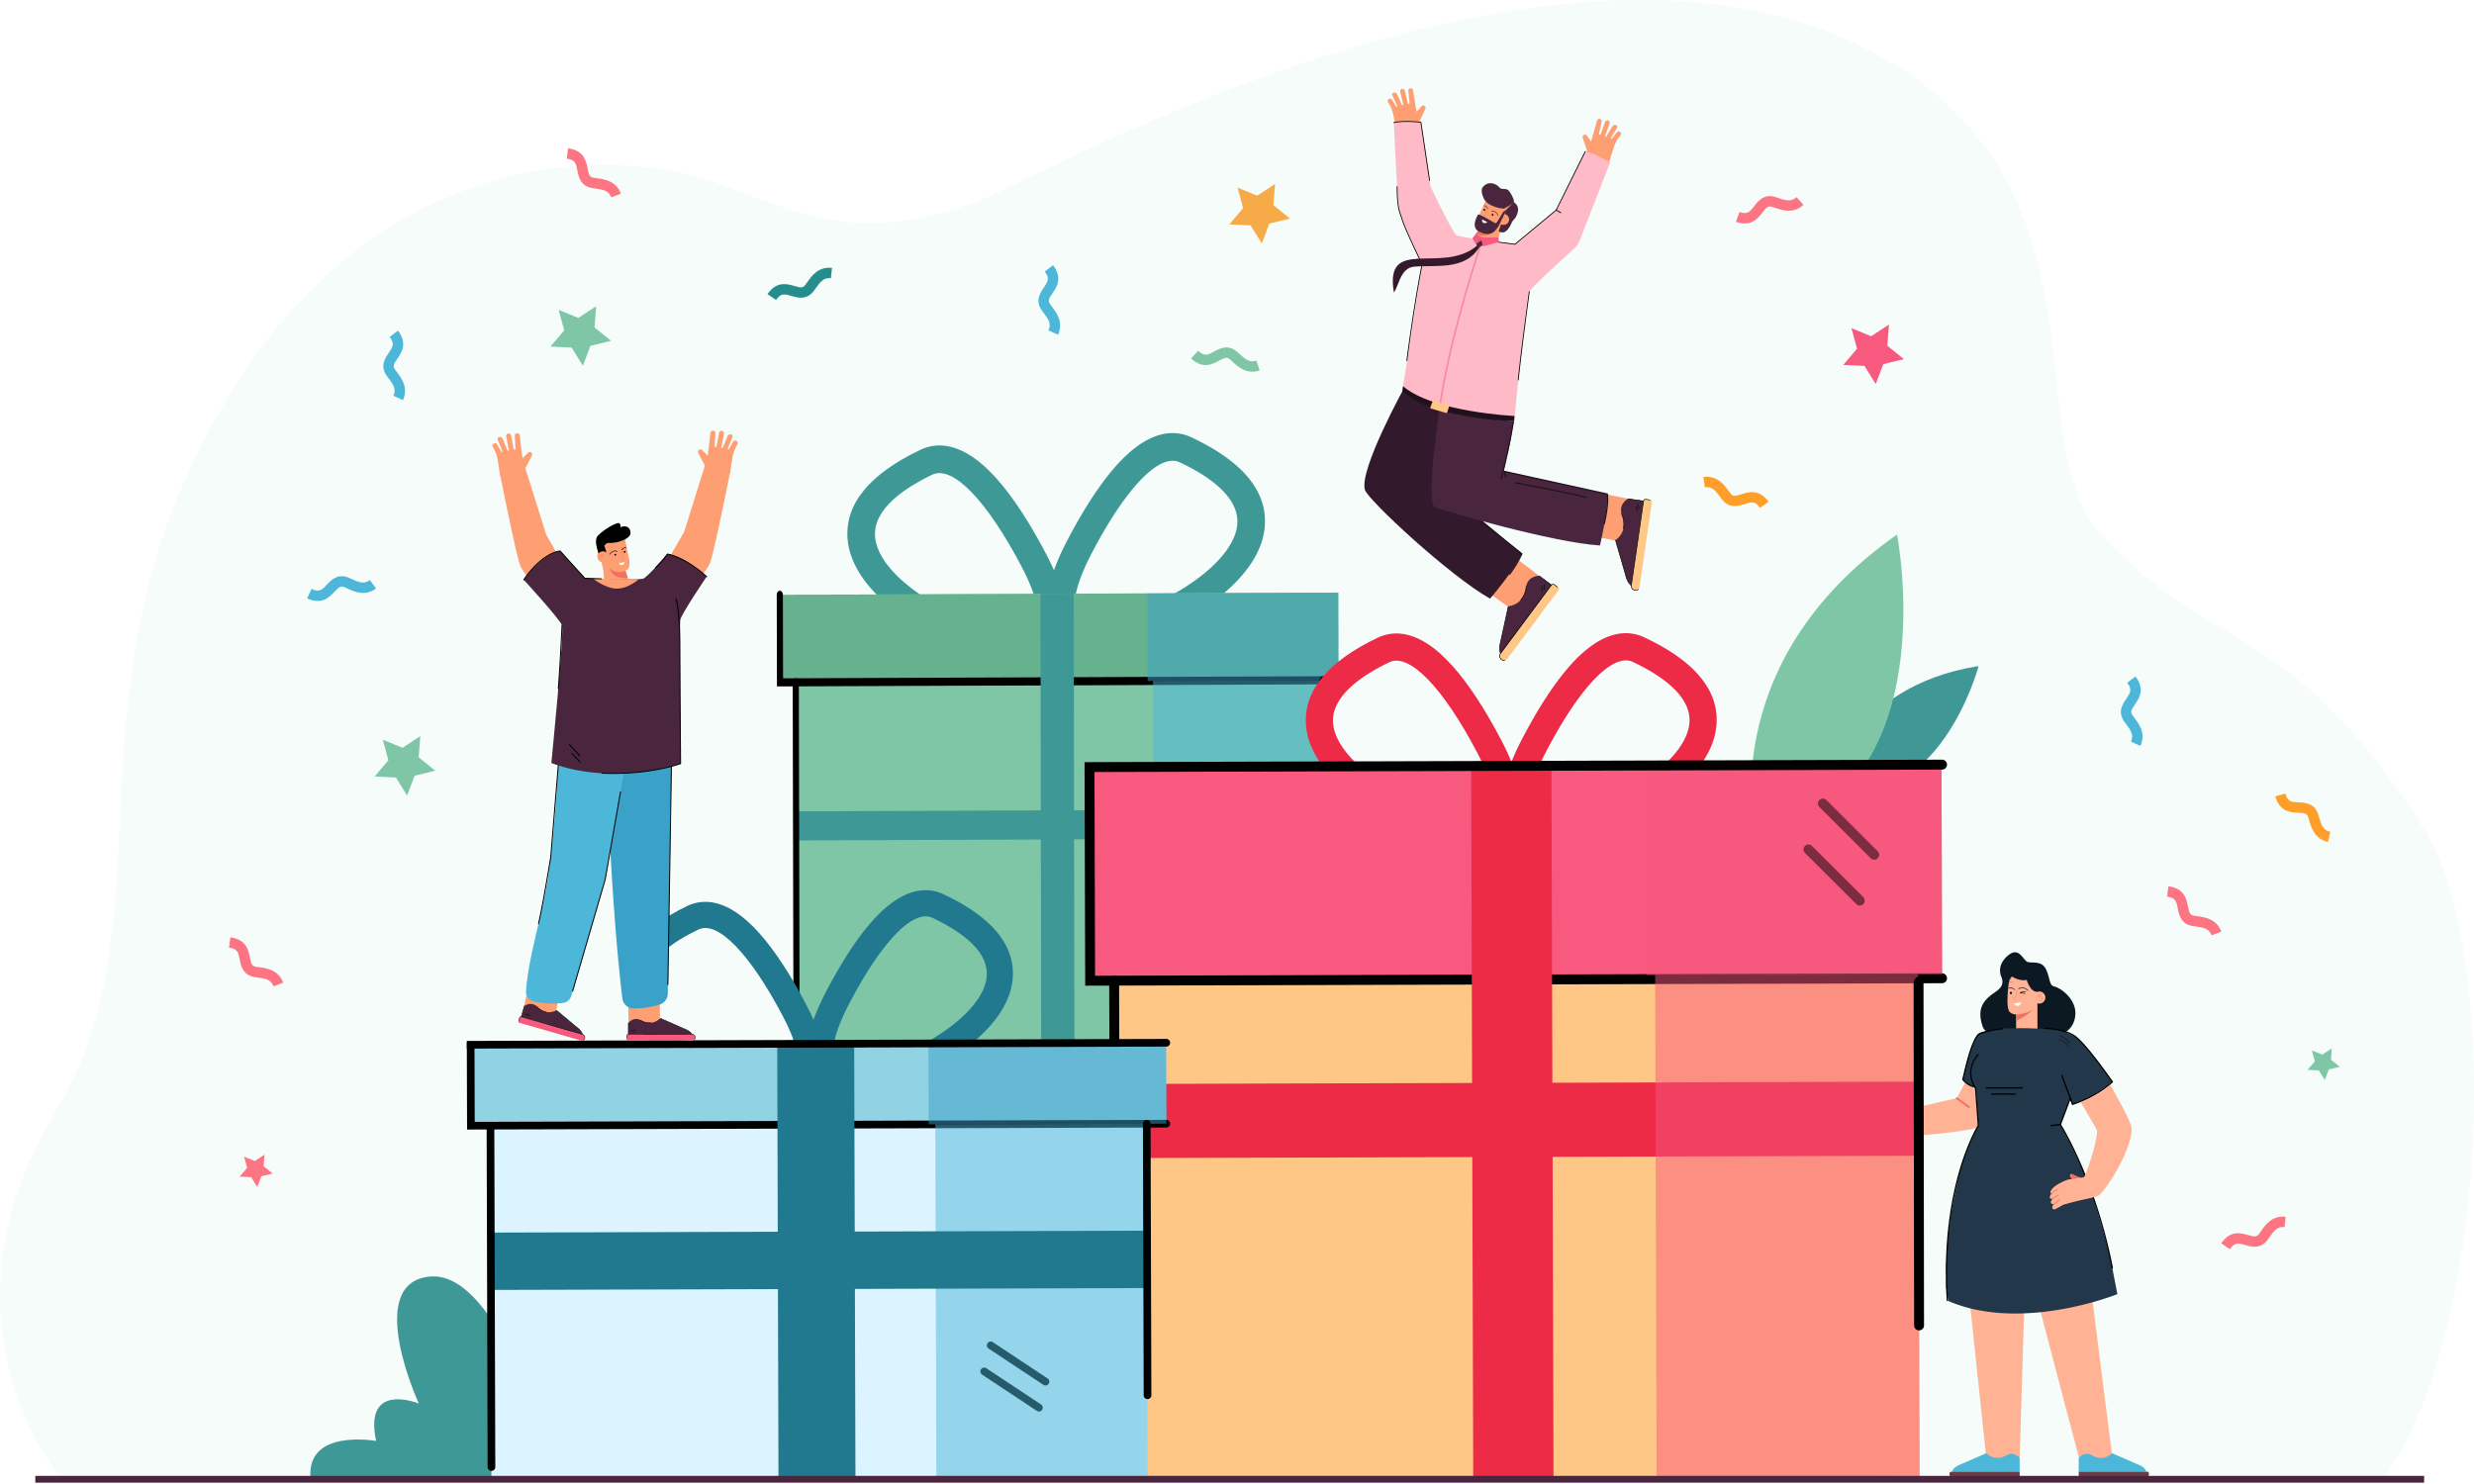 <svg xmlns="http://www.w3.org/2000/svg" width="340" height="204" fill="none"><path fill="#ECFBF7" d="M327.803 202.987c15.047-22.232 15.332-73.224 5.445-88.814-18.411-29.03-28.221-23.453-44.338-40.515-12.461-13.192 3.203-50.34-34.387-67.864s-94.356 9.34-114.928 19.5-30.225 3.555-42.162-.509C85.495 20.723 47.3 17.706 25.712 65.35c-15.41 34.008-3.273 63.2-17.87 87.106-14.486 23.723-5.545 42.337.204 50.531z" opacity=".5"/><path fill="#3F9896" d="M251.119 108.385s2.976-13.995 20.799-16.827c0 0-5.475 20.679-20.799 16.827"/><path fill="#7FC6A6" d="M241.239 115.24s-5.972-23.905 19.466-41.759c0 0 7.157 36.138-19.466 41.759"/><path fill="#3E9896" d="M85.659 203.49c-.402-.322-6.958-12.962-11.3-6.934 0 0-6.51-22.105-15.433-21.06s-1.366 17.443-1.366 17.443-7.637-3.135-5.868 5.145c0 0-9.727-1.769-9.003 5.224z"/><path fill="#FE9F73" d="M256.363 153.485c.459-.02.834-.213.972-.229l-.575-.736a.325.325 0 0 1 .407-.507l1.773 1.112c.091.073.117.306.094.498.353 1.885.392 2.178.44 2.695l-1.887.018c-.261.02-.995.021-1.134-.068-.242-.153-.16-.41-.177-.706-.024-.417-.086-.911-.125-1.301a.08.08 0 0 0 .017-.057l-.009-.085a.1.1 0 0 0-.016-.037z"/><path fill="#FFB294" d="M275.328 149.326s-2.094 4.538-3.031 5.429-11.89 1.593-11.89 1.593l-.29-3.375 8.814-2.017 2.311-4.371z"/><path fill="#F07162" d="M270.575 152.311a.13.13 0 0 1-.063-.024l-1.675-1.208a.13.13 0 0 1 .153-.212l1.674 1.208a.13.13 0 0 1 .03.182.13.13 0 0 1-.119.054"/><path fill="#FE9F73" d="M258.285 152.713s.852.377 1.088.362c.235-.015 1.206-.212 1.206-.212l.474 3.438s-.723.086-1.975.02c-1.251-.065-.793-3.608-.793-3.608m-3.132 1.605c.008.22.163.384.213.382l1.669-.061a.36.36 0 0 0 .351-.341.353.353 0 0 0-.365-.363l-1.711.062s-.166.102-.157.321"/><path fill="#FE9F73" d="M255.184 155.012c.004.22.156.387.206.386l1.669-.029a.36.36 0 0 0 .358-.335.35.35 0 0 0-.358-.369l-1.712.029s-.168.099-.163.318"/><path fill="#FE9F73" d="M255.371 155.624c.002.179.124.316.165.316l1.363-.007a.294.294 0 0 0 .296-.27.29.29 0 0 0-.289-.306l-1.398.008s-.138.079-.137.259"/><path fill="#F07162" d="M255.353 154.759a.065.065 0 0 1-.054-.063.066.066 0 0 1 .064-.068l1.668-.055a.293.293 0 0 0 .287-.277.28.28 0 0 0-.085-.212.28.28 0 0 0-.211-.083l-1.526.055a.067.067 0 0 1-.069-.063.067.067 0 0 1 .064-.069l1.526-.056a.42.42 0 0 1 .433.431.424.424 0 0 1-.415.406l-1.668.055z"/><path fill="#FE9F73" d="M255.311 153.652c.007.195.145.34.189.339l1.483-.054a.32.32 0 0 0 .312-.304.314.314 0 0 0-.324-.322l-1.52.055s-.148.091-.14.286"/><path fill="#F07162" d="M255.488 154.045a.06.06 0 0 1-.049-.056.06.06 0 0 1 .057-.061l1.482-.049a.26.26 0 0 0 .255-.246.25.25 0 0 0-.075-.188.25.25 0 0 0-.188-.074l-1.355.049a.06.06 0 0 1-.061-.057.06.06 0 0 1 .056-.061l1.356-.049a.373.373 0 0 1 .385.383.38.38 0 0 1-.369.361l-1.482.048zm-.051 1.381a.066.066 0 0 1-.054-.065c0-.037.029-.067.066-.067l1.627-.005c.158-.003.274-.109.281-.258a.286.286 0 0 0-.29-.3l-1.713.03a.067.067 0 0 1-.067-.066.067.067 0 0 1 .065-.067l1.712-.029a.42.42 0 0 1 .425.439c-.01.218-.183.379-.412.383l-1.628.006z"/><path fill="#F07162" d="M255.527 155.998a.058.058 0 0 1 .01-.115l1.364-.007a.235.235 0 0 0 .237-.216.23.23 0 0 0-.23-.244l-1.398.008a.06.06 0 0 1-.059-.058c0-.032.026-.058.058-.058l1.398-.008a.35.35 0 0 1 .347.367.35.35 0 0 1-.353.325l-1.363.007z"/><path fill="#0C1923" d="M275.063 134.329s-.82-1.48.824-2.929c1.645-1.449 2.129.717 2.83.859s1.912-.214 2.482 1.022.395 2.193 1.131 2.33 3.254 1.758 2.85 4.204-2.746 2.515-2.746 2.515-9.118 1.167-9.938-1.161-.023-3.433 1.07-4.335c.672-.555 2.071-1.086 1.497-2.505"/><path fill="#FFB294" d="M276.083 134.994s-.495 3.321.063 4.058c0 0 .274.392.927.403v2.079h2.932v-6.819z"/><path fill="#F07162" d="M277.046 137.599a.03.03 0 0 0 .026-.021.027.027 0 0 0-.021-.032c-.172-.037-.28-.249-.311-.318q.367-.196.443-.505c.081-.333-.13-.634-.139-.647a.026.026 0 0 0-.037-.006.027.027 0 0 0-.007.037c.002.003.206.295.131.604q-.073.294-.438.481l-.021.011.008.023c.006.013.127.322.36.372zm.028 2.69v-.836s1.413-.084 2.28-.63c0 0-1.176 1.132-2.28 1.466"/><path fill="#4C222E" d="M278.67 136.193a.054.054 0 0 0 .039-.091c-.007-.007-.692-.707-1.318-.203a.053.053 0 0 0-.008.075.054.054 0 0 0 .075.009c.55-.443 1.149.167 1.174.193q.016.017.038.017m-1.852-.119q.024 0 .041-.018a.054.054 0 0 0-.006-.076c-.02-.017-.496-.424-.797-.165a.053.053 0 0 0-.006.075.053.053 0 0 0 .075.006c.232-.199.654.161.658.165q.016.013.035.013"/><path fill="#000" d="M276.213 136.489a.149.149 0 1 0 .297 0 .149.149 0 0 0-.297 0"/><path fill="#FFB294" d="M279.426 137.127a.834.834 0 1 0 1.669.001.834.834 0 0 0-1.669-.001"/><path fill="#F07162" d="M280.314 137.641c.175 0 .292-.131.331-.263.045-.155-.007-.307-.133-.385a.39.39 0 0 0-.433.009.36.36 0 0 1 .163-.193c.164-.09.365-.025.367-.024a.027.027 0 1 0 .017-.051c-.009-.003-.226-.073-.41.028a.45.45 0 0 0-.214.306l-.023.093.068-.068c.008-.008.205-.199.436-.055.129.08.14.225.111.325-.031.105-.124.226-.284.225a.025.025 0 0 0-.027.026c0 .015.011.027.026.027z"/><path fill="#FFB294" d="M276.078 134.992s.254-1.285 1.972-1.426c1.719-.141 1.95 1.147 1.95 1.147l-1.961.398-1.834-.128z"/><path fill="#0C1923" d="M276.078 133.903s1.069 1.047 2.456.81c0 0 .463 1.694 1.467 1.616 1.003-.078.457-2.425.457-2.425s-1.876-.765-1.995-.765-2.109-.118-2.109-.118z"/><path fill="#EA5942" d="M277.475 136.963c.043 0 .043-.066 0-.066s-.042.066 0 .066m.194.12c.042 0 .042-.066 0-.066s-.043.066 0 .066m.371-.239c.042 0 .043-.067 0-.067s-.043.067 0 .067m.314.239c.043 0 .043-.066 0-.066s-.042.066 0 .066m.326-.321c.043 0 .043-.066 0-.066s-.042.066 0 .066m.112.478c.042 0 .042-.066 0-.066s-.043.066 0 .066m-1.975-.472c.043 0 .043-.066 0-.066s-.043.066 0 .066m-.248.271c.043 0 .043-.066 0-.066s-.043.066 0 .066m-.299-.12c.043 0 .043-.066 0-.066s-.042.066 0 .066m-.035.469c.043 0 .043-.067 0-.067s-.043.067 0 .067m-.211-.277c.043 0 .043-.067 0-.067s-.042.067 0 .067m.043-.408c.043 0 .043-.066 0-.066s-.043.066 0 .066m1.842.587c.043 0 .043-.066 0-.066s-.043.066 0 .066"/><path fill="#000" d="M278.261 136.63q-.008 0-.017-.004c-.218-.102-.597-.071-.601-.07l-.12.01.09-.08a.75.75 0 0 1 .782-.163.04.04 0 0 1 .02.052c-.009.02-.032.029-.052.02-.013-.005-.294-.125-.6.076.137-.002.359.01.515.083a.04.04 0 0 1-.017.076"/><path fill="#FFB294" d="m278.468 170.637-.906 29.786-4.537.448-3.328-31.392z"/><path fill="#FFB294" d="m277.889 170.637 7.832 29.786 4.64.448-3.971-31.392z"/><path fill="#223749" d="M290.271 174.183c-.206-1.608-2.286-8.68-3.076-10.938-.791-2.258-2.621-5.952-2.621-5.952l-1.419-2.702 1.338-3.576.355.78c3.181-.993 5.428-3.105 5.428-3.105l-.512-.722-1.483-2.005-1.554-1.937-1.404-1.469-1.612-.778-.77-.145a.6.6 0 0 0-.12-.03l-.121-.015-.977-.183-.124.08a52 52 0 0 0-2.471-.117c-.537-.053-3.637-.002-3.637-.002l-.011.007c-.45.053-3.195.341-3.724.879-.142.145-.882 1.576-1.648 4.542l-.353 1.648.361.259.466.406.801.295.192.272.312 4.766v.285l-.419.753-.937 2.054-.554 1.465-.678 2.196-.343 1.468-.373 1.791-.309 1.541-.216 1.301-.167 1.448s-.149.871-.149.896c0 .024-.112 1.399-.112 1.399l-.067 1.21-.114 1.904.059 1.492-.059 1.246.311 1.956c10.106 4.36 23.228-.945 23.228-.945z"/><path fill="#21111D" d="M284.347 143.351a.05.05 0 0 1-.039-.019c-.474-.632-1.249-.889-1.256-.892a.049.049 0 1 1 .03-.093c.033.011.811.268 1.304.926a.05.05 0 0 1-.009.069.1.1 0 0 1-.03.009m-.086.456a.05.05 0 0 1-.039-.02c-.474-.632-1.249-.889-1.256-.891a.05.05 0 0 1-.032-.062.05.05 0 0 1 .062-.032c.033.011.811.268 1.304.926a.05.05 0 0 1-.01.069.05.05 0 0 1-.029.01"/><path fill="#000" d="m290.297 174.396.018-.001a.09.09 0 0 0 .069-.104c-2.344-11.848-6.765-19.124-7.13-19.711l1.255-3.354.291.677.076-.024c3.558-1.128 5.466-3.081 5.485-3.101l.051-.052-.042-.059c-.149-.216-3.678-5.282-5.203-6.32-1.534-1.044-4.025-1.07-4.131-1.07a.088.088 0 1 0-.001.177c.026 0 2.544.026 4.032 1.039 1.41.96 4.701 5.623 5.115 6.214-.322.31-2.138 1.965-5.283 2.979l-.401-.935-1.441 3.85.025.037c.046.073 4.701 7.421 7.128 19.687a.09.09 0 0 0 .087.071"/><path fill="#000" d="M284.847 151.884a.1.1 0 0 0 .032-.005.09.09 0 0 0 .051-.115l-1.487-3.931a.09.09 0 0 0-.114-.051.09.09 0 0 0-.052.114l1.487 3.931a.09.09 0 0 0 .083.057m-2.96 2.929h.01l1.268-.135a.09.09 0 0 0 .079-.097.09.09 0 0 0-.097-.079l-1.269.134a.089.089 0 0 0 .009.177m-14.262 24.051h.006a.09.09 0 0 0 .083-.094c-.506-8.141.676-14.232 1.756-17.908 1.171-3.984 2.478-6.069 2.491-6.089l.016-.025-.382-5.173-.013-.019c-1.632-2.481.257-4.436.338-4.518a.09.09 0 0 0-.001-.125.09.09 0 0 0-.125 0c-.021.021-2.062 2.127-.373 4.721l.375 5.069c-.153.25-1.385 2.332-2.493 6.1-1.086 3.692-2.274 9.807-1.766 17.978a.09.09 0 0 0 .088.083m5.372-29.232h4.888a.088.088 0 1 0 0-.177h-4.888a.088.088 0 1 0 0 .177m.707.852h3.239a.088.088 0 1 0 0-.177h-3.239a.088.088 0 1 0 0 .177"/><path fill="#4CB7D8" d="M268.314 202.311h9.244v-1.885s-.672-.906-1.696-.443c0 0-1.515 1.112-2.88-.217l-3.423 1.489s-1.245.415-1.245 1.056"/><path fill="#683D46" d="M277.565 202.969h-9.407a.24.24 0 0 1-.238-.239v-.183c0-.132.107-.238.238-.238h9.407z"/><path fill="#4CB7D8" d="M294.922 202.311h-9.244v-1.885s.672-.906 1.696-.443c0 0 1.515 1.112 2.881-.217l3.422 1.489s1.245.415 1.245 1.056"/><path fill="#683D46" d="M285.678 202.969h9.407a.24.24 0 0 0 .238-.239v-.183a.237.237 0 0 0-.238-.238h-9.407z"/><path fill="#000" d="M271.381 149.49a.09.09 0 0 0 .087-.075.09.09 0 0 0-.074-.101c-.821-.127-1.415-.787-1.544-.942.036-.139.082-.336.14-.579.378-1.597 1.263-5.337 2.203-5.667 1.121-.395 3.001-.629 3.02-.631a.089.089 0 0 0-.022-.176c-.019.002-1.918.239-3.057.64-1.031.362-1.899 4.031-2.317 5.794-.063.268-.113.48-.15.617l-.011.042.026.035c.028.036.687.889 1.685 1.042z"/><path fill="#FBFDFC" d="M276.768 137.969c.015-.006.998-.204.998-.204s-.052.43-.417.505c-.365.074-.581-.301-.581-.301"/><path fill="#F07162" d="M286.001 161.898s-.563-.171-1.066-.45c-.503-.278-.524.164-.435.337.088.173.642.751.642.751z"/><path fill="#FFB294" d="m286.365 161.802-.025.047c-.816.116-1.765.249-1.999.281-.429.057-1.803.729-2.189 1.162-.7.786-.201.758-.201.758-.65.884.154.74.154.74-.652.741.132.752.132.752-.31.434-.203.605-.061.671.105.049.227.04.328-.015a63 63 0 0 0 1.023-.567s1.382-.453 3.899-.963l.977-.301z"/><path fill="#F07162" d="M283.079 164.862a.05.05 0 0 1 .056.025.05.05 0 0 1-.02.071c-.349.199-.825.621-.829.625a.053.053 0 0 1-.074-.004.05.05 0 0 1 .005-.074c.019-.017.488-.433.847-.637zm-.157-.646a.05.05 0 0 1 .059.031.05.05 0 0 1-.028.068 3.2 3.2 0 0 0-.821.514.05.05 0 0 1-.074-.003.053.053 0 0 1 .004-.074c.015-.014.38-.34.851-.533zm-.243-.711a.05.05 0 0 1 .058.03.05.05 0 0 1-.026.068 2.8 2.8 0 0 0-.709.486.052.052 0 1 1-.072-.075c.013-.013.335-.326.739-.506z"/><path fill="#FFB294" d="M292.961 155.158c.012-.828-2.098-4.463-2.945-6.052-1.318 1.149-3.221 2.08-4.084 2.4.839 1.339 1.801 3.088 2.199 3.711.413.646-1.213 5.77-1.788 6.752l2.069 2.399c1.434-1.316 4.507-6.347 4.549-9.21"/><path fill="#3E9896" d="M150.116 89.149c-2.219.006-3.861-.64-4.966-1.944-2.644-3.121-.701-8.608 1.395-12.661 2.3-4.448 4.591-7.972 6.811-10.474 4.567-5.15 8.166-4.99 10.38-3.951 6.997 3.286 10.393 7.358 10.092 12.102-.45 7.076-9.416 13.128-17.557 15.756-2.404.776-4.45 1.167-6.155 1.172m11.035-25.809c-2.836.008-7.013 4.773-11.239 12.945-2.368 4.58-2.645 7.554-1.869 8.47.296.348 1.68 1.352 7.063-.386 7.102-2.293 14.631-7.553 14.938-12.388.24-3.781-4.174-6.672-7.92-8.43a2.24 2.24 0 0 0-.973-.21"/><path fill="#3E9896" d="M140.282 90.78c-1.705.004-3.753-.375-6.161-1.137-8.156-2.581-17.158-8.58-17.648-15.654-.328-4.743 3.043-8.834 10.021-12.16 2.209-1.053 5.806-1.233 10.403 3.89 2.234 2.49 4.546 6 6.871 10.435 2.12 4.04 4.095 9.517 1.468 12.653-1.096 1.31-2.735 1.966-4.954 1.972m-12.156-25.53c-3.735 1.781-8.133 4.697-7.871 8.477.335 4.833 7.895 10.05 15.01 12.301 5.394 1.707 6.771.695 7.065.345.771-.92.476-3.892-1.919-8.459-4.793-9.139-9.5-13.991-12.285-12.663"/><path fill="#7FC6A6" d="m181.893 145.014-72.423.277-.14-63.53 72.423-.276z"/><path fill="#66B28E" d="m183.942 93.505-76.744.293-.026-12.03 76.744-.294z"/><path fill="#000" d="m106.776 94.36-.028-12.588c-.001-.308.188-.558.421-.559h.001c.233 0 .422.249.423.555l.025 11.475 76.321-.292h.001c.233 0 .422.248.423.555s-.188.558-.421.558zm63.836 37.237a.35.35 0 0 1-.232-.093l-6.044-5.278c-.195-.17-.248-.515-.119-.772.128-.256.391-.326.585-.156l6.044 5.278c.195.17.248.515.119.772-.081.161-.216.249-.353.249m-.732 3.789a.36.36 0 0 1-.233-.092l-6.044-5.279c-.194-.169-.247-.515-.119-.771.129-.256.391-.327.586-.157l6.044 5.279c.194.17.247.515.118.771-.081.162-.215.249-.352.249"/><path fill="#3E9896" d="m147.661 145.145-4.571.015-.102-63.53 4.571-.015z"/><path fill="#4CB7D8" d="m181.9 145.017-23.332.089-.113-51.5 23.332-.088z" opacity=".5"/><path fill="#3AA1C9" d="m183.95 93.51-26.23.1-.027-12.031 26.231-.1z" opacity=".5"/><path fill="#3E9896" d="m109.259 115.537-.009-4.007 72.751-.294.01 4.008z"/><path fill="#000" d="M181.867 133.572c-.233 0-.422-.248-.423-.555l-.087-39.502c0-.307.188-.557.422-.558h.001c.233 0 .421.248.422.555l.087 39.502c.001.307-.188.557-.421.558zm-72.396 10.448c-.233 0-.422-.248-.422-.555l-.11-49.673c0-.308.188-.558.422-.559h.001c.233 0 .421.249.422.555l.109 49.674c.001.307-.187.557-.421.558z"/><path fill="#ED2B47" d="M212.578 116.171c-2.182.006-3.798-.63-4.884-1.912-2.602-3.07-.69-8.468 1.372-12.455 2.262-4.375 4.516-7.841 6.699-10.303 4.493-5.065 8.033-4.908 10.211-3.886 6.883 3.232 10.223 7.237 9.927 11.905-.442 6.96-9.262 12.913-17.27 15.498-2.364.763-4.377 1.148-6.055 1.153m10.856-25.388c-2.79.008-6.899 4.695-11.056 12.734-2.329 4.505-2.602 7.431-1.839 8.331.291.343 1.653 1.331 6.948-.379 6.986-2.255 14.392-7.43 14.694-12.185.236-3.72-4.106-6.563-7.79-8.293a2.2 2.2 0 0 0-.957-.208"/><path fill="#ED2B47" d="M202.897 116.142c-1.678.005-3.692-.368-6.061-1.118-8.023-2.539-16.878-8.441-17.359-15.398-.323-4.666 2.993-8.69 9.857-11.962 2.173-1.035 5.712-1.212 10.233 3.827 2.198 2.449 4.472 5.902 6.759 10.264 2.085 3.975 4.028 9.361 1.444 12.447-1.078 1.288-2.69 1.934-4.873 1.94M190.939 91.03c-3.674 1.751-7.999 4.62-7.742 8.338.329 4.754 7.766 9.886 14.765 12.101 5.305 1.679 6.661.683 6.949.338.758-.905.469-3.828-1.887-8.32-4.715-8.99-9.345-13.763-12.085-12.457"/><path fill="#FEC786" d="m263.517 104.678-110.488.32.285 98.211 110.488-.32z"/><path fill="#F7597F" d="m266.818 104.669-117.078.339.085 29.27 117.078-.34z"/><path fill="#000" d="m149.138 135.498-.087-29.949a.68.68 0 0 1 .678-.683h.002c.375 0 .68.304.681.679l.082 28.589 116.398-.337h.002a.68.68 0 0 1 .001 1.36z"/><path fill="#000" d="M153.315 202.82a.673.673 0 0 1-.68-.663l-.199-67.336a.67.67 0 0 1 .678-.666h.002c.375 0 .679.296.68.662l.2 67.336a.674.674 0 0 1-.679.667zm104.261-84.642a.68.68 0 0 1-.481-.199l-7.055-7.039a.68.68 0 1 1 .961-.963l7.055 7.038a.682.682 0 0 1-.48 1.163m-1.984 6.309a.68.68 0 0 1-.481-.199l-7.056-7.039a.68.68 0 0 1 .961-.963l7.056 7.038a.682.682 0 0 1-.48 1.163"/><path fill="#ED2B47" d="m263.686 158.878-.03-10.185-114.184.331.03 10.185z"/><path fill="#ED2B47" d="m213.213 104.823-11.033.032.285 98.211 11.033-.032z"/><path fill="#F7597F" d="m263.619 133.911-36.152.105.2 69.009 36.152-.105z" opacity=".5"/><path fill="#F7597F" d="m266.812 104.667-40.623.118.085 29.27 40.623-.118z" opacity=".5"/><path fill="#000" d="M263.737 182.882a.68.68 0 0 1-.681-.679l-.07-47.179c-.001-.376.702-1.058.681-.683-.084 1.459-.001 0 0 0a.68.68 0 0 1 .68.678l.07 47.18a.68.68 0 0 1-.679.682zm3.156-78.452h-.002l-116.479.337-1.361.004.004 1.361 117.84-.341a.68.68 0 0 0-.002-1.361"/><path fill="#20798E" d="M116.781 150.35c-2.096.006-3.648-.605-4.692-1.836-2.498-2.949-.662-8.134 1.318-11.964 2.173-4.202 4.338-7.531 6.435-9.896 4.316-4.865 7.716-4.714 9.808-3.733 6.611 3.105 9.819 6.952 9.535 11.435-.424 6.686-8.896 12.404-16.588 14.887-2.271.733-4.205 1.102-5.816 1.107m10.427-24.385c-2.68.008-6.627 4.509-10.619 12.231-2.238 4.327-2.5 7.137-1.767 8.002.28.33 1.588 1.278 6.674-.364 6.71-2.166 13.824-7.137 14.114-11.705.227-3.573-3.944-6.304-7.483-7.965a2.1 2.1 0 0 0-.919-.199"/><path fill="#20798E" d="M107.489 151.891c-1.612.005-3.547-.353-5.822-1.073-7.706-2.439-15.284-8.144-15.747-14.827-.31-4.481 1.948-8.311 8.54-11.454 2.088-.994 5.487-1.164 9.83 3.676 2.111 2.352 4.296 5.669 6.493 9.859 2.002 3.818 3.868 8.992 1.387 11.956-1.036 1.237-2.585 1.857-4.681 1.863m-11.487-24.12c-3.529 1.682-7.683 4.437-7.436 8.009.316 4.566 7.46 9.495 14.182 11.623 5.096 1.612 6.398.656 6.675.325.728-.869.45-3.678-1.813-7.992-4.528-8.635-8.976-13.22-11.608-11.965"/><path fill="#DCF4FF" d="m157.553 143.111-90.192.261.174 60.026 90.192-.262z"/><path fill="#91D3E2" d="m160.254 143.103-95.572.277.033 11.368 95.572-.278z"/><path fill="#000" d="m64.19 155.274-.034-11.893c0-.29.525-.189.525.102 0 .498 0-.082.001-.082.29 0 .525-.313.526-.023l.032 10.841 95.045-.275h.002a.526.526 0 0 1 .001 1.052zm79.493 35.182a.5.5 0 0 1-.29-.087l-7.527-4.987a.526.526 0 1 1 .581-.877l7.527 4.987a.526.526 0 0 1-.291.964m-.9 3.581a.5.5 0 0 1-.29-.088l-7.527-4.987a.526.526 0 0 1 .581-.877l7.527 4.987a.527.527 0 0 1-.291.965"/><path fill="#20798E" d="m117.39 143.174-10.579.031.174 60.08 10.579-.03z"/><path fill="#4CB7D8" d="m157.597 154.477-29.056.085.141 48.659 29.056-.085z" opacity=".5"/><path fill="#3AA1C9" d="m160.254 143.102-32.666.095.033 11.367 32.666-.095z" opacity=".5"/><path fill="#20798E" d="m157.876 177.062-.022-7.886-90.6.263.022 7.885z"/><path fill="#000" d="M157.704 192.327a.526.526 0 0 1-.526-.525l-.108-37.323a.526.526 0 0 1 .525-.527h.001c.29 0 .525.234.526.524l.108 37.323a.526.526 0 0 1-.524.528zm-90.164 9.87a.526.526 0 0 1-.525-.524l-.136-46.933a.526.526 0 0 1 .524-.528h.002c.29 0 .525.234.526.524l.136 46.934c0 .29-.234.527-.525.528zm92.745-59.379-96.13.275v1.052l96.133-.275a.526.526 0 0 0-.002-1.052"/><path fill="#FD7583" d="m33.545 158.998 1.472.603 1.331-.872-.118 1.587 1.24.997-1.546.378-.565 1.487-.836-1.353-1.59-.078 1.029-1.214z"/><path fill="#7FC6A6" d="m52.611 101.688 2.704 1.107 2.446-1.6-.218 2.914 2.278 1.832-2.84.693-1.037 2.732-1.537-2.485-2.919-.143 1.889-2.23zm265.113 42.704 1.435.587 1.297-.849-.115 1.546 1.207.971-1.505.368-.551 1.449-.815-1.318-1.548-.076 1.002-1.183z"/><path fill="#F7AB48" d="m170.076 25.79 2.704 1.107 2.446-1.6-.218 2.914 2.277 1.831-2.838.694-1.038 2.732-1.537-2.486-2.919-.143 1.889-2.23z"/><path fill="#FF9E29" d="M319.938 115.738c-1.85-.406-2.303-1.971-2.602-3.007l-.088-.299c-.182-.599-.429-.669-1.403-.711-1.014-.042-2.546-.107-3.148-2.246l1.374-.387c.322 1.144.859 1.166 1.834 1.207.881.037 2.213.094 2.708 1.722q.048.154.094.318c.321 1.11.585 1.8 1.537 2.008zm-85.836-50.171c1.876-.252 2.837 1.064 3.473 1.934q.094.13.185.251c.377.5.632.483 1.562.188.967-.306 2.428-.77 3.726 1.035l-1.158.833c-.694-.965-1.207-.803-2.136-.508-.841.267-2.111.67-3.134-.69l-.197-.267c-.682-.934-1.166-1.492-2.131-1.362z"/><path fill="#FD7583" d="M247.858 28.15c-1.393 1.283-2.935.756-3.956.408q-.15-.052-.295-.1c-.596-.194-.795-.033-1.387.742-.616.806-1.548 2.024-3.646 1.29l.471-1.347c1.122.392 1.449-.035 2.041-.81.536-.7 1.346-1.76 2.964-1.232l.314.106c1.094.374 1.81.553 2.527-.107zM38.927 135.077c-.677-1.769-2.292-1.983-3.361-2.125l-.309-.043c-.62-.091-.726-.324-.912-1.281-.193-.996-.486-2.501-2.691-2.777l-.177 1.416c1.179.147 1.281.675 1.467 1.633.168.866.422 2.174 2.106 2.421l.328.046c1.147.152 1.868.31 2.216 1.22zm275.186 32.184c-1.883-.199-2.806 1.143-3.418 2.031q-.09.132-.178.256c-.362.511-.618.5-1.555.232-.976-.28-2.45-.702-3.696 1.138l1.181.801c.667-.984 1.183-.836 2.121-.567.848.243 2.129.61 3.114-.779l.189-.272c.655-.952 1.123-1.523 2.092-1.421z"/><path fill="#4CB7D8" d="M145.4 46.011c.783-1.724-.2-3.024-.85-3.884l-.187-.25c-.371-.504-.28-.744.271-1.549.572-.837 1.438-2.103.084-3.866l-1.132.869c.724.942.42 1.386-.131 2.191-.497.729-1.25 1.829-.242 3.2q.095.132.198.266c.697.922 1.092 1.547.689 2.434z"/><path fill="#7FC6A6" d="M173.115 50.922c-1.795.602-2.988-.508-3.777-1.243l-.229-.212c-.464-.42-.712-.354-1.569.11-.892.485-2.239 1.216-3.854-.311l.98-1.037c.863.816 1.336.56 2.194.094.775-.42 1.946-1.056 3.208.086l.243.225c.846.788 1.427 1.245 2.35.935z"/><path fill="#FE9F73" d="m85.825 73.875.648 3.087s.25.984-.593 1.29l.44 1.29a1.056 1.056 0 0 1-.473 1.262c-.215.121-.48.233-.793.299-.993.208-1.686-.423-1.847-.778s-.286-2.185-.286-2.185l-.214-.868-.598-3.41z"/><path fill="#F07162" d="M83.676 77.833s.407 1.649 2.515 1.372l-.325-.951s-1.289.552-2.19-.421"/><path fill="#000" d="M83.756 75.99a.042.042 0 0 1-.044-.064c.004-.007.45-.708 1.058-.399a.042.042 0 1 1-.038.075c-.539-.274-.932.342-.949.368a.04.04 0 0 1-.027.02m-1.518-.134.932-.001.196.133s-.391-1.48-.621-1.739-.507 1.607-.507 1.607m3.176-.468a.042.042 0 0 1-.042-.067c.014-.018.337-.438.632-.277a.042.042 0 0 1-.041.074c-.23-.126-.52.25-.524.254a.04.04 0 0 1-.025.016m-.79.597a.127.127 0 1 1-.248.052.127.127 0 0 1 .248-.052m1.293-.396a.127.127 0 1 1-.248.052.127.127 0 0 1 .248-.053"/><path fill="#FE9F73" d="M83.6 76.16a.76.76 0 1 1-1.488.313.76.76 0 0 1 1.489-.313"/><path fill="#F07162" d="M82.806 76.755a.32.32 0 0 1-.34-.171c-.07-.13-.052-.273.045-.365a.36.36 0 0 1 .394-.069.34.34 0 0 0-.189-.151c-.163-.05-.333.047-.335.048a.02.02 0 0 1-.028-.008.02.02 0 0 1 .007-.029.5.5 0 0 1 .368-.052.41.41 0 0 1 .247.231l.033.069-.063-.041c-.01-.006-.223-.141-.405.032-.1.097-.083.23-.038.315.048.088.153.18.295.15l.004-.001a.02.02 0 0 1 .025.016.02.02 0 0 1-.016.025zm2.46-.025a.021.021 0 0 1-.015-.039l.385-.224-.335-.948a.02.02 0 0 1 .013-.027.02.02 0 0 1 .027.013l.347.98-.416.243z"/><path fill="#FBFDFC" d="M85.025 77.195c.013-.005.815-.193.815-.193s-.032.355-.33.425c-.297.071-.485-.232-.485-.232"/><path fill="#000" d="M82.254 75.86s-.556-1.397-.225-2.03c.33-.634 2.679-2.114 3.044-1.909.365.206.126.598.126.598s.953-.542 1.375.316-1.697 1.706-3.098 1.557c0 0-.814.435-1.222 1.468"/><path fill="#FE9F73" d="m85.837 74.106.648 3.088s.25.983-.593 1.29l.44 1.29a1.056 1.056 0 0 1-.473 1.261c-.216.122-.48.233-.793.3-.993.208-1.687-.424-1.847-.779-.161-.355-.286-2.185-.286-2.185l-.214-.867-.598-3.41z"/><path fill="#F07162" d="M83.732 78.066s.407 1.649 2.515 1.372l-.324-.951s-1.29.552-2.19-.421"/><path fill="#000" d="M83.81 76.233a.042.042 0 0 1-.044-.064c.005-.007.451-.708 1.059-.399a.042.042 0 0 1-.038.076c-.539-.275-.933.341-.95.368a.04.04 0 0 1-.026.019m-1.521-.134.93-.002.197.133s-.391-1.48-.621-1.739c-.23-.258-.507 1.608-.507 1.608m3.176-.472a.042.042 0 0 1-.042-.067c.013-.017.337-.438.631-.276a.042.042 0 1 1-.04.074c-.23-.126-.521.25-.524.254a.04.04 0 0 1-.025.015m-.786.601a.127.127 0 1 1-.249.052.127.127 0 0 1 .248-.052m1.295-.407a.127.127 0 1 1-.247.053.127.127 0 0 1 .247-.053"/><path fill="#FE9F73" d="M83.617 76.393a.76.76 0 1 1-1.49.313.76.76 0 0 1 1.49-.313"/><path fill="#F07162" d="M82.86 76.988c-.154.032-.282-.062-.34-.171-.07-.129-.051-.272.046-.365a.36.36 0 0 1 .394-.068.34.34 0 0 0-.19-.152c-.163-.05-.332.047-.334.048a.021.021 0 0 1-.021-.037.5.5 0 0 1 .368-.051.41.41 0 0 1 .247.23l.033.07-.064-.042c-.009-.006-.222-.141-.404.033-.1.096-.083.23-.038.314.047.088.153.18.295.15l.004-.001a.02.02 0 0 1 .025.016.02.02 0 0 1-.016.025zm2.421-.015a.021.021 0 0 1-.015-.039l.386-.224-.336-.948a.02.02 0 0 1 .013-.027.02.02 0 0 1 .027.013l.348.981-.416.242z"/><path fill="#FBFDFC" d="M85.043 77.44c.012-.006.814-.194.814-.194s-.031.355-.329.425-.485-.232-.485-.232"/><path fill="#000" d="M82.274 76.094s-.556-1.397-.226-2.03c.33-.634 2.68-2.114 3.044-1.908.366.205.126.598.126.598s.954-.543 1.376.315-1.697 1.706-3.098 1.557c0 0-.815.435-1.222 1.468"/><path fill="#FE9F73" d="m90.731 141.568-4.335.061-.068-4.604 4.317-.601zm-14.588-1.21-4.338-.874.905-4.515 4.435.342z"/><path fill="#3AA1C9" d="M83.185 101.709c.161 4.755.864 23.353 2.343 35.522a1.595 1.595 0 0 0 1.585 1.405 12.2 12.2 0 0 0 3.517-.53 1.6 1.6 0 0 0 1.14-1.506l.601-37.026a1.6 1.6 0 0 0-.018-.268l-.028-.183a1.598 1.598 0 0 0-2.153-1.25l-5.963 2.291a1.6 1.6 0 0 0-1.025 1.545"/><path fill="#4CB7D8" d="M76.905 99.56s-.08 9.447-1.414 19.865c-.74 5.784-2.856 11.791-3.199 16.83a1.35 1.35 0 0 0 1.058 1.411c.925.205 2.352.399 4.019.203a1.35 1.35 0 0 0 1.159-1.034l4.648-15.943 2.817-16.119 3.02-8.767z"/><path fill="#000" d="m78.692 136.328-.02-.003a.067.067 0 0 1-.046-.084l4.48-15.362 2.1-12.017a.068.068 0 1 1 .134.023l-2.101 12.025-.001.003-4.48 15.366a.07.07 0 0 1-.066.049"/><path fill="#FE9F73" d="M94.716 81.55s2.559-3.47 2.81-4.02c.566-1.243 2.876-12.931 2.876-12.931l-3.528-.587-2.858 9.108-3.198 5.547z"/><path fill="#FE9F73" d="M101.193 60.59a.35.35 0 0 0-.454.15l-.562.988a.083.083 0 0 1-.149-.072l.629-1.557a.276.276 0 0 0-.212-.39.446.446 0 0 0-.475.259l-.642 1.587a.08.08 0 0 1-.093.051l-.027-.005a.083.083 0 0 1-.067-.098l.355-1.865a.35.35 0 0 0-.248-.408.343.343 0 0 0-.424.268l-.357 1.877a.083.083 0 0 1-.097.067l-.088-.017a.083.083 0 0 1-.068-.087l.103-1.773a.35.35 0 0 0-.3-.371.343.343 0 0 0-.385.32s-.3 2.695-.382 3.112l-.701-.702a.343.343 0 0 0-.568.386l1.022 1.959c.07.102.312.149.517.14 1.954.529 2.26.594 2.799.688l.333-2.138a5.1 5.1 0 0 1 .612-1.754l.078-.136a.344.344 0 0 0-.149-.479M74.358 81.912s-2.559-3.47-2.81-4.02c-.566-1.243-2.876-12.931-2.876-12.931l3.528-.587 2.858 9.108 3.198 5.547z"/><path fill="#FE9F73" d="M67.872 60.953a.35.35 0 0 1 .453.15l.562.987a.083.083 0 0 0 .15-.072l-.63-1.557a.277.277 0 0 1 .213-.39.445.445 0 0 1 .474.26l.643 1.587a.08.08 0 0 0 .092.05l.028-.005a.083.083 0 0 0 .066-.097L69.568 60a.35.35 0 0 1 .249-.408.343.343 0 0 1 .423.268l.357 1.877a.083.083 0 0 0 .098.067l.088-.017a.083.083 0 0 0 .067-.087l-.102-1.772a.35.35 0 0 1 .299-.372.343.343 0 0 1 .385.32s.301 2.695.383 3.113l.7-.702a.343.343 0 0 1 .568.386l-1.022 1.958c-.07.103-.312.15-.516.14-1.955.53-2.26.595-2.8.689l-.333-2.139a5.2 5.2 0 0 0-.612-1.754l-.077-.136a.343.343 0 0 1 .148-.478"/><path fill="#49263E" d="M80.372 79.499s7.413.27 8.024.047c.61-.222 3.319-3.382 3.319-3.382s1.826 0 5.398 3.106c0 0-3.45 5.088-3.617 5.92-.167.834.033 19.782.033 19.782s-9.25 3.116-17.758-.082c0 0 1.8-18.039 1.466-18.927-.333-.888-5.258-6.265-5.258-6.265s2.28-3.317 4.984-3.96z"/><path fill="#FE9F73" d="M81.508 79.537s1.683 1.38 3.28 1.376 3.007-1.3 3.007-1.3z"/><path fill="#000" d="m74.012 127.039-.016-.002a.07.07 0 0 1-.05-.082c.511-2.218 1.252-6.577 1.648-8.978q.017-.102.027-.149 0-.046.01-.139l1.027-12.475a.07.07 0 0 1 .074-.063.07.07 0 0 1 .063.074l-1.04 12.614v.005l-.007.067-.004-.001-.015.089c-.396 2.403-1.138 6.765-1.65 8.987a.07.07 0 0 1-.067.053m17.773 8.371a.07.07 0 0 1-.068-.07l.487-30.011c0-.038.03-.069.07-.068a.07.07 0 0 1 .067.07l-.487 30.012a.07.07 0 0 1-.069.067m5.333-56.07a.07.07 0 0 1-.046-.018c-2.806-2.548-5-3.024-5.321-3.082-.402.574-.942 1.197-1.607 1.852a.068.068 0 1 1-.096-.098c.672-.662 1.215-1.29 1.615-1.868l.024-.035.041.006c.024.003 2.376.344 5.436 3.123a.069.069 0 0 1-.046.12"/><path fill="#000" d="M84.26 106.391q-.746 0-1.538-.033a.07.07 0 0 1-.066-.072.067.067 0 0 1 .072-.065c6.144.262 10.264-1.13 10.734-1.297-.006-.793-.086-10.946-.099-16.029-.013-5.233-.543-6.545-.548-6.558a.069.069 0 0 1 .126-.054c.022.052.546 1.334.56 6.612.012 5.264.098 15.969.098 16.076v.048l-.044.017c-.039.014-3.64 1.355-9.294 1.355m-7.534-11.653h-.006a.07.07 0 0 1-.062-.074c.22-2.5.51-8.642.512-8.704a.067.067 0 0 1 .072-.066.07.07 0 0 1 .065.072c-.003.062-.291 6.208-.513 8.71a.07.07 0 0 1-.068.062m2.981 9.266a.07.07 0 0 1-.05-.023l-1.453-1.585a.07.07 0 0 1 .005-.097.07.07 0 0 1 .097.004l1.452 1.586a.069.069 0 0 1-.05.115m-.002.813a.07.07 0 0 1-.05-.021l-1.098-1.179a.07.07 0 0 1 .004-.097.07.07 0 0 1 .097.003l1.097 1.179a.07.07 0 0 1-.003.097.07.07 0 0 1-.047.018m-7.724-25.05a.069.069 0 0 1-.057-.107c2.545-3.736 4.935-3.982 5.035-3.99l.034-.004 3.413 3.766 2.246.07a.07.07 0 0 1 .066.07c0 .038-.03.066-.07.066l-2.305-.071-.02-.022-3.385-3.735c-.296.044-2.555.484-4.9 3.927a.07.07 0 0 1-.057.03"/><path fill="#F7597F" d="M86.317 142.175h3.8l1.542-1.678 2.82 1.678h.606c.21 0 .401.142.44.347a.433.433 0 0 1-.424.519h-8.839a.12.12 0 0 1-.118-.118v-.576c0-.095.078-.172.173-.172"/><path fill="#49263E" d="M86.354 142.181v-1.561s.64-.862 1.615-.422c0 0 1.474 1.046 2.774-.219l3.227 1.431s.885.296 1.125.771z"/><path fill="#000" d="M86.383 140.62h-.065v1.553h.065zm2.904.016c.123 0 .198-.011.2-.011l-.01-.064a2.3 2.3 0 0 1-1.493-.391l-.037.054a2.4 2.4 0 0 0 1.34.412m-2.524.924-.036.054.412.277.036-.053zm.301-.086-.037.053.412.278.037-.053z"/><path fill="#000" d="M95.417 142.963a.465.465 0 0 0-.301-.819h-8.74a.25.25 0 0 0-.249.249v.431h.065v-.431c0-.102.082-.185.184-.185h8.74a.401.401 0 0 1 .259.706z"/><path fill="#000" d="m95.079 142.192.058-.028c-.007-.015-.184-.378-.845-.66-.65-.277-3.505-1.543-3.533-1.556l-.027.059c.03.013 2.885 1.28 3.535 1.557.635.271.81.624.812.628"/><path fill="#F7597F" d="m71.613 139.764 3.653 1.051 1.945-1.187 2.245 2.393.644.185c.11.032.205.113.24.222.13.4-.247.784-.524.597l-8.495-2.445a.12.12 0 0 1-.08-.146l.16-.553a.17.17 0 0 1 .212-.117"/><path fill="#49263E" d="m71.64 139.777.432-1.499s.854-.652 1.669.041c0 0 1.127 1.413 2.727.556l2.705 2.268s.769.529.868 1.052z"/><path fill="#000" d="m72.03 138.269-.43 1.492.062.018.43-1.492zm2.86.838c.12.034.194.045.196.045l.008-.064a2.3 2.3 0 0 1-1.327-.789l-.05.041c.4.487.902.689 1.173.767m-2.686.187-.05.042.32.381.05-.042zm.316-.005-.05.042.32.381.05-.042z"/><path fill="#000" d="M80.135 143.037a.466.466 0 0 0-.062-.871l-8.399-2.418a.25.25 0 0 0-.309.171l-.119.415.062.017.12-.414a.184.184 0 0 1 .228-.126l8.399 2.417a.4.4 0 0 1 .053.75z"/><path fill="#000" d="m80.02 142.199.064-.01c-.003-.017-.073-.414-.63-.868-.547-.445-2.94-2.452-2.965-2.472l-.042.049c.024.02 2.418 2.028 2.966 2.474.536.436.606.824.607.827"/><path fill="#FE9F73" d="m208.735 84.453 3.08-5.042-.977-.788-3.536-2.655-3.079 5.28z"/><path fill="#33192C" d="M193.055 53.175s-6.282 11.339-5.48 14.15c.395 1.386 11.642 11.835 17.205 14.97 0 0 3.511-4.12 4.376-6.208l-11.701-9.683 2.394-9.01-3.301-8.69z"/><path fill="#21111D" d="M207.598 78.899c1.1-1.506 1.625-2.717 1.631-2.73l.025-.058-11.633-9.164.018.868.162-.012-.01-.507 11.263 8.872c-.121.265-.668 1.408-1.682 2.768l.128.096z"/><path fill="#49263E" d="M207.064 62.762s.457-1.416.949-4.838c.159-1.098.146-5.734.121-6.332-.101-2.461-6.629-4.112-11.637-2.235s7.205 13.77 7.205 13.77z"/><path fill="#FE9F73" d="m224.517 74.778.607-4.954a1.05 1.05 0 0 0-.84-1.146l-4.906-1.004-.446 6.05z"/><path fill="#49263E" d="M197.971 55.131s-2.113 13.96-.798 14.55c1.315.591 16.336 4.921 22.711 5.302 0 0 1.149-4.812 1.013-7.07l-14.255-3.154.449-2.085-8.037-6.689z"/><path fill="#21111D" d="M220.782 70.907c.385-2.149.199-2.973.19-3.012l-.013-.051-14.342-3.152.26.963.163-.044-.188-.695 13.965 3.069c.038.247.16 1.419-.433 4.029l.165.037q.141-.625.233-1.144"/><path fill="#21111D" d="M218.034 68.336c-.843-.388-9.459-2-9.825-2.068l-.031.166c.089.017 8.961 1.675 9.786 2.055z"/><path fill="#FE9F73" d="M213.462 36.73s2.907-2.86 3.223-3.335c.714-1.076 4.615-11.646 4.615-11.646l-3.207-1.074-4.027 8.079-3.814 4.703z"/><path fill="#FE9F73" d="M222.643 18.127a.33.33 0 0 0-.446.071l-.672.84a.08.08 0 0 1-.088.024.08.08 0 0 1-.041-.115l.82-1.36a.26.26 0 0 0-.14-.395.42.42 0 0 0-.482.171l-.837 1.387a.08.08 0 0 1-.094.033l-.025-.01a.08.08 0 0 1-.047-.1l.609-1.69a.33.33 0 0 0-.171-.417.324.324 0 0 0-.435.187l-.614 1.7a.08.08 0 0 1-.101.047l-.079-.029a.08.08 0 0 1-.05-.09l.36-1.64a.33.33 0 0 0-.224-.393.325.325 0 0 0-.408.242s-.683 2.472-.822 2.85l-.549-.76a.325.325 0 0 0-.588.275l.662 1.982c.05.105.269.186.462.208 1.746.785 2.021.892 2.511 1.06l.63-1.947a4.9 4.9 0 0 1 .833-1.547l.093-.115a.324.324 0 0 0-.067-.47m-31.77-4.528a.33.33 0 0 1 .435.122l.574.91a.079.079 0 0 0 .138-.075l-.662-1.444a.26.26 0 0 1 .184-.377.42.42 0 0 1 .46.224l.674 1.472a.08.08 0 0 0 .09.044l.026-.006a.08.08 0 0 0 .059-.095l-.416-1.748a.33.33 0 0 1 .217-.396.325.325 0 0 1 .412.235l.418 1.759c.01.042.052.068.095.058l.082-.02a.08.08 0 0 0 .06-.084l-.173-1.67a.333.333 0 0 1 .267-.365.325.325 0 0 1 .378.287s.4 2.532.495 2.923l.632-.693a.324.324 0 1 1 .552.34l-.881 1.895c-.061.1-.288.154-.482.154-1.823.584-2.109.659-2.615.77l-.406-2.005a4.9 4.9 0 0 0-.654-1.63l-.079-.126a.325.325 0 0 1 .12-.459m13.437 13.716-1.24 2.658s-.456.882.278 1.36L202.325 33c-.263.42.122.435.487.77.178.164.406.329.689.46.899.42 1.7-.027 1.932-.33.232-.302.758-2.017.758-2.017l.396-.778 1.328-3.114z"/><path fill="#49263E" d="M205.842 29.656a.04.04 0 0 0 .03.002.04.04 0 0 0 .026-.052c-.002-.008-.272-.775-.919-.615a.04.04 0 0 0-.031.05.04.04 0 0 0 .05.03c.574-.142.812.533.822.561q.007.017.022.024m-1.421-.946a.04.04 0 0 0 .034 0c.021-.01.031-.034.021-.055s-.224-.492-.54-.404a.04.04 0 0 0-.028.051.04.04 0 0 0 .051.029c.247-.07.44.354.442.358q.006.015.02.02"/><path fill="#000" d="M205.016 29.456a.124.124 0 1 0 .224.105.124.124 0 0 0-.224-.105m-1.125-.67a.124.124 0 1 0 .224.105.124.124 0 0 0-.224-.105"/><path fill="#49263E" d="m207.73 28.092-1.041.595s-2.243-.148-2.81-1.476c-.566-1.328-.071-1.608.419-1.912.241-.15 1.118-.276 1.771.474.356.41.967-.031 1.351.513.385.544.761 1.351.597 1.524s-.287.282-.287.282"/><path fill="#49263E" d="M207.876 27.697s.884.361.737 1.306-.674 1.23-.798 1.474-.736 1.995-1.852 1.322l.971-2.91.922-.91z"/><path fill="#FE9F73" d="M205.97 29.847a.744.744 0 1 0 1.35.628.744.744 0 0 0-1.35-.628"/><path fill="#F07162" d="M206.496 30.597c.14.065.283.003.363-.087.094-.108.109-.248.037-.358a.35.35 0 0 0-.36-.153.34.34 0 0 1 .214-.102c.167-.011.306.119.308.12a.02.02 0 0 0 .029 0 .02.02 0 0 0-.001-.03.5.5 0 0 0-.339-.131.4.4 0 0 0-.286.165l-.047.058.07-.025c.01-.004.243-.085.377.12.075.115.029.238-.033.309-.065.073-.185.137-.314.077l-.004-.002a.02.02 0 0 0-.027.01.02.02 0 0 0 .009.027zm-.976.826s-.754 1.48-2.7.747l.521-.834s1.104.813 2.179.087"/><path fill="#49263E" d="M203.131 29.491s-1.085 1.686.081 2.308c1.668.89 2.289-.01 2.763-.761l.786-1.641.168-.504a.95.95 0 0 0-.439.391c-.22.38-.804 1.404-.925 1.405-.17.001-2.087-1.247-2.434-1.198"/><path fill="#F07162" d="M204.266 30.026a.02.02 0 0 0 .024-.004.02.02 0 0 0-.001-.03l-.318-.299.531-.828a.02.02 0 0 0-.006-.028.02.02 0 0 0-.029.006l-.549.857.342.323z"/><path fill="#FBFDFC" d="M204.402 30.527c-.01-.008-.732-.365-.732-.365s-.05.344.218.478c.268.133.514-.113.514-.113"/><path fill="#000" d="M205.174 56.56a.06.06 0 0 0 .05-.014l1.593-1.263a.064.064 0 0 0 .01-.092.065.065 0 0 0-.091-.01l-1.592 1.264a.065.065 0 0 0-.011.09.07.07 0 0 0 .041.025m-.123.758a.07.07 0 0 0 .05-.013l1.201-.937a.065.065 0 0 0-.08-.102l-1.201.937a.065.065 0 0 0 .03.115"/><path fill="#FEBAC7" d="M195.283 16.807s1.349 8.858 1.287 8.764c-.061-.094 3.066 6.472 3.603 6.77.537.299 8.042 1.237 8.042 1.237l5.659-4.699 3.995-8.053c.897.08 3.406 1.48 3.406 1.48l-4.169 10.728a3.04 3.04 0 0 1-.79 1.148c-1.513 1.372-5.773 5.26-6.137 5.9-.444.78-2.084 17.796-2.084 17.796-12.774-.873-15.372-4.125-15.372-4.125s2.601-16.638 2.688-17.501c0 0-1.823-3.833-2.403-5.31 0 0-.439-1.005-.699-1.87s-.75-12.211-.75-12.211c1.08-.314 3.724-.055 3.724-.055"/><path fill="#21111D" d="m207.908 57.907.176-.04q-.108.658-.218 1.27c-.753 4.203-1.491 6.694-1.502 6.73l-.161-.048c.012-.04.888-2.997 1.705-7.912"/><path fill="#000" d="m208.222 33.637.019-.016 5.628-4.673.602.348a.057.057 0 1 0 .057-.099l-.67-.387-.031.025-5.639 4.683-2.313-.3a.06.06 0 0 0-.064.049.057.057 0 0 0 .049.063z"/><path fill="#000" d="M213.86 28.937a.06.06 0 0 0 .055-.032l3.994-8.053a.057.057 0 0 0-.025-.077.06.06 0 0 0-.077.026l-3.994 8.054a.057.057 0 0 0 .047.082m-5.213 23.358c.03.002.057-.02.06-.051.514-4.89 1.51-12.081 1.52-12.153a.06.06 0 0 0-.049-.065.056.056 0 0 0-.064.049c-.01.072-1.007 7.266-1.52 12.157a.06.06 0 0 0 .053.063m-15.308-2.659a.057.057 0 0 0 .06-.05c1.173-8.953 2.195-13.74 2.205-13.787a.057.057 0 0 0-.044-.068.056.056 0 0 0-.067.044c-.011.047-1.033 4.838-2.207 13.796a.057.057 0 0 0 .049.064z"/><path fill="#000" d="M195.4 36.309q.015 0 .029-.006a.057.057 0 0 0 .026-.076c-.021-.044-2.138-4.368-2.637-5.875-.069-.208-.132-.39-.191-.558-.372-1.07-.526-1.514-.57-4.135a.057.057 0 0 0-.058-.056.06.06 0 0 0-.056.057c.044 2.64.211 3.12.577 4.171q.087.249.19.557c.502 1.514 2.622 5.845 2.643 5.889.009.019.028.03.047.032"/><path fill="#F7597F" d="M197.981 55.945c1.489-10.29 5.778-22.717 5.821-22.842l-.216-.074c-.043.124-4.338 12.572-5.83 22.884z" opacity=".5"/><path fill="#33192C" d="M203.787 33.034c-.263.313-.565.54-.853.78-4.775 3.964-12.733-1.439-11.364 6.411.658-1.057.829-2.73 2.103-3.389.179-.092.375-.148.576-.168 3.251-.324 7.744.747 9.538-3.634"/><path fill="#49263E" d="m203.805 33.707-.505.24-.344-.149-.097-.697.552-.317.505.188z"/><path fill="#F7597F" d="m203.696 32.665-.867-.527-.474.61.481.815.749-.525.209.83 2.211-.6-.075-.626z"/><path fill="#21111D" d="M208.135 57.183s-11.175-.517-15.32-4.096l-.108.718s1.513 1.783 6.553 2.943c5.04 1.159 8.831 1.12 8.831 1.12z"/><path fill="#FEC786" d="m199.149 55.867-.26.797a.145.145 0 0 1-.178.094l-2.031-.591a.145.145 0 0 1-.095-.189l.289-.785a.145.145 0 0 1 .176-.089l2.001.58a.145.145 0 0 1 .098.183m26.692 12.955-.729 5.04-2.579 1.714 1.744 4.068-.117.805c-.04.278.116.56.388.653a.59.59 0 0 0 .786-.461l1.694-11.721a.16.16 0 0 0-.137-.18l-.784-.112a.233.233 0 0 0-.266.194"/><path fill="#49263E" d="m225.856 68.866-2.122-.306s-1.295.68-.884 2.058c0 0 1.14 2.16-.83 3.636l1.328 4.56s.233 1.233.833 1.644z"/><path fill="#000" d="m223.749 68.529-.013.086 2.112.305.013-.086zm-.571 3.93c-.023.163-.052.26-.053.263l-.085-.025c.003-.01.294-1-.245-2.058l.08-.038c.386.759.358 1.483.303 1.858m2.137-2.607-.08.038-.299-.602.08-.037zm-.163.381-.079.037-.3-.6.08-.038z"/><path fill="#000" d="M225.206 81.032a.65.65 0 0 1-.514.148.63.63 0 0 1-.543-.709l1.675-11.589a.34.34 0 0 1 .387-.281l.587.085-.013.085-.587-.084a.25.25 0 0 0-.286.208l-1.675 11.59a.544.544 0 0 0 .468.609.55.55 0 0 0 .442-.128z"/><path fill="#000" d="m224.202 80.439-.048.072c-.02-.012-.479-.319-.736-1.25-.252-.915-1.428-4.95-1.439-4.991l.085-.023a811 811 0 0 1 1.44 4.992c.247.896.694 1.197.698 1.2"/><path fill="#FEC786" d="m213.248 80.388-3.039 4.087-3.084.28-.402 4.408-.485.653a.6.6 0 0 0 .031.758.59.59 0 0 0 .911-.031l7.065-9.504a.16.16 0 0 0-.035-.223l-.635-.472a.233.233 0 0 0-.327.044"/><path fill="#49263E" d="m213.233 80.43-1.721-1.28s-1.463-.017-1.757 1.391c0 0-.025 2.443-2.46 2.803l-1.001 4.644s-.381 1.194-.049 1.841z"/><path fill="#000" d="m211.548 79.122-.052.07 1.712 1.274.052-.07zm-2.371 3.199a2 2 0 0 1-.173.207l-.063-.063c.008-.007.734-.739.764-1.926l.088.004a3.15 3.15 0 0 1-.616 1.778m3.108-1.286-.088-.005.023-.671.088.005zm-.34.251-.088-.005.023-.672.088.005z"/><path fill="#000" d="M206.837 90.803a.65.65 0 0 1-.523-.114.63.63 0 0 1-.141-.881l6.987-9.398a.34.34 0 0 1 .474-.063l.476.354-.052.07-.476-.355a.25.25 0 0 0-.351.047l-6.987 9.398a.544.544 0 0 0 .122.758c.13.097.294.132.45.098z"/><path fill="#000" d="m206.267 89.818-.077.04c-.011-.02-.27-.508-.053-1.45.214-.925 1.1-5.034 1.109-5.075l.086.02c-.009.042-.895 4.151-1.109 5.077-.209.906.041 1.383.044 1.388m-9.802-64.952h.012a.057.057 0 0 0 .048-.065l-1.2-8.047-.043-.005c-.024-.003-2.401-.28-3.745.055a.057.057 0 0 0-.041.07c.007.03.038.048.069.04 1.224-.305 3.333-.093 3.66-.057l1.187 7.96a.06.06 0 0 0 .053.05"/><path fill="#7FC6A6" d="m76.773 42.594 2.704 1.108 2.446-1.6-.218 2.914 2.278 1.83-2.84.695-1.037 2.731-1.537-2.485-2.919-.143 1.89-2.23z"/><path fill="#F7597F" d="m254.445 45.114 2.704 1.107 2.446-1.6-.218 2.914 2.278 1.831-2.839.694-1.038 2.732-1.537-2.486-2.919-.142 1.889-2.23z"/><path fill="#FD7583" d="M85.337 26.62c-.677-1.769-2.292-1.983-3.361-2.125l-.309-.043c-.62-.09-.726-.324-.912-1.281-.193-.996-.485-2.501-2.69-2.777l-.178 1.416c1.179.147 1.281.675 1.467 1.633.168.865.422 2.174 2.106 2.421l.328.046c1.147.152 1.868.31 2.216 1.22zm219.939 101.442c-.676-1.769-2.292-1.983-3.36-2.125q-.159-.02-.309-.042c-.62-.091-.726-.324-.912-1.282-.194-.996-.486-2.501-2.691-2.777l-.178 1.416c1.179.148 1.282.675 1.468 1.633.168.866.422 2.174 2.106 2.422q.16.023.328.045c1.146.152 1.867.31 2.215 1.22z"/><path fill="#4CB7D8" d="M51.684 80.892c-1.519 1.13-2.997.445-3.976-.008l-.283-.13c-.572-.255-.787-.116-1.457.593-.698.737-1.751 1.85-3.761.901l.61-1.29c1.074.508 1.443.117 2.114-.592.606-.64 1.522-1.609 3.076-.915q.147.066.301.138c1.05.486 1.743.74 2.524.158z"/><path fill="#258D8C" d="M114.342 36.825c-1.881-.21-2.813 1.126-3.43 2.01l-.179.255c-.366.51-.622.497-1.558.222-.973-.285-2.445-.716-3.702 1.116l1.176.808c.673-.98 1.189-.829 2.125-.554.846.248 2.125.623 3.118-.76q.094-.131.191-.27c.661-.949 1.133-1.517 2.101-1.409z"/><path fill="#4CB7D8" d="M55.37 54.998c.783-1.724-.2-3.024-.85-3.884l-.186-.25c-.371-.505-.28-.744.27-1.55.573-.837 1.439-2.102.085-3.866l-1.132.87c.723.942.42 1.386-.13 2.191-.499.728-1.251 1.828-.244 3.2q.096.13.199.265c.697.923 1.092 1.547.689 2.434zm238.789 47.54c.783-1.724-.199-3.024-.85-3.884l-.186-.25c-.371-.505-.28-.744.27-1.55.573-.837 1.439-2.103.085-3.866l-1.132.87c.723.942.42 1.386-.131 2.191-.498.728-1.25 1.828-.243 3.2q.096.13.199.265c.697.923 1.092 1.547.689 2.434z"/><path fill="#49263E" d="M333.148 202.881H4.85v.934h328.298z"/></svg>